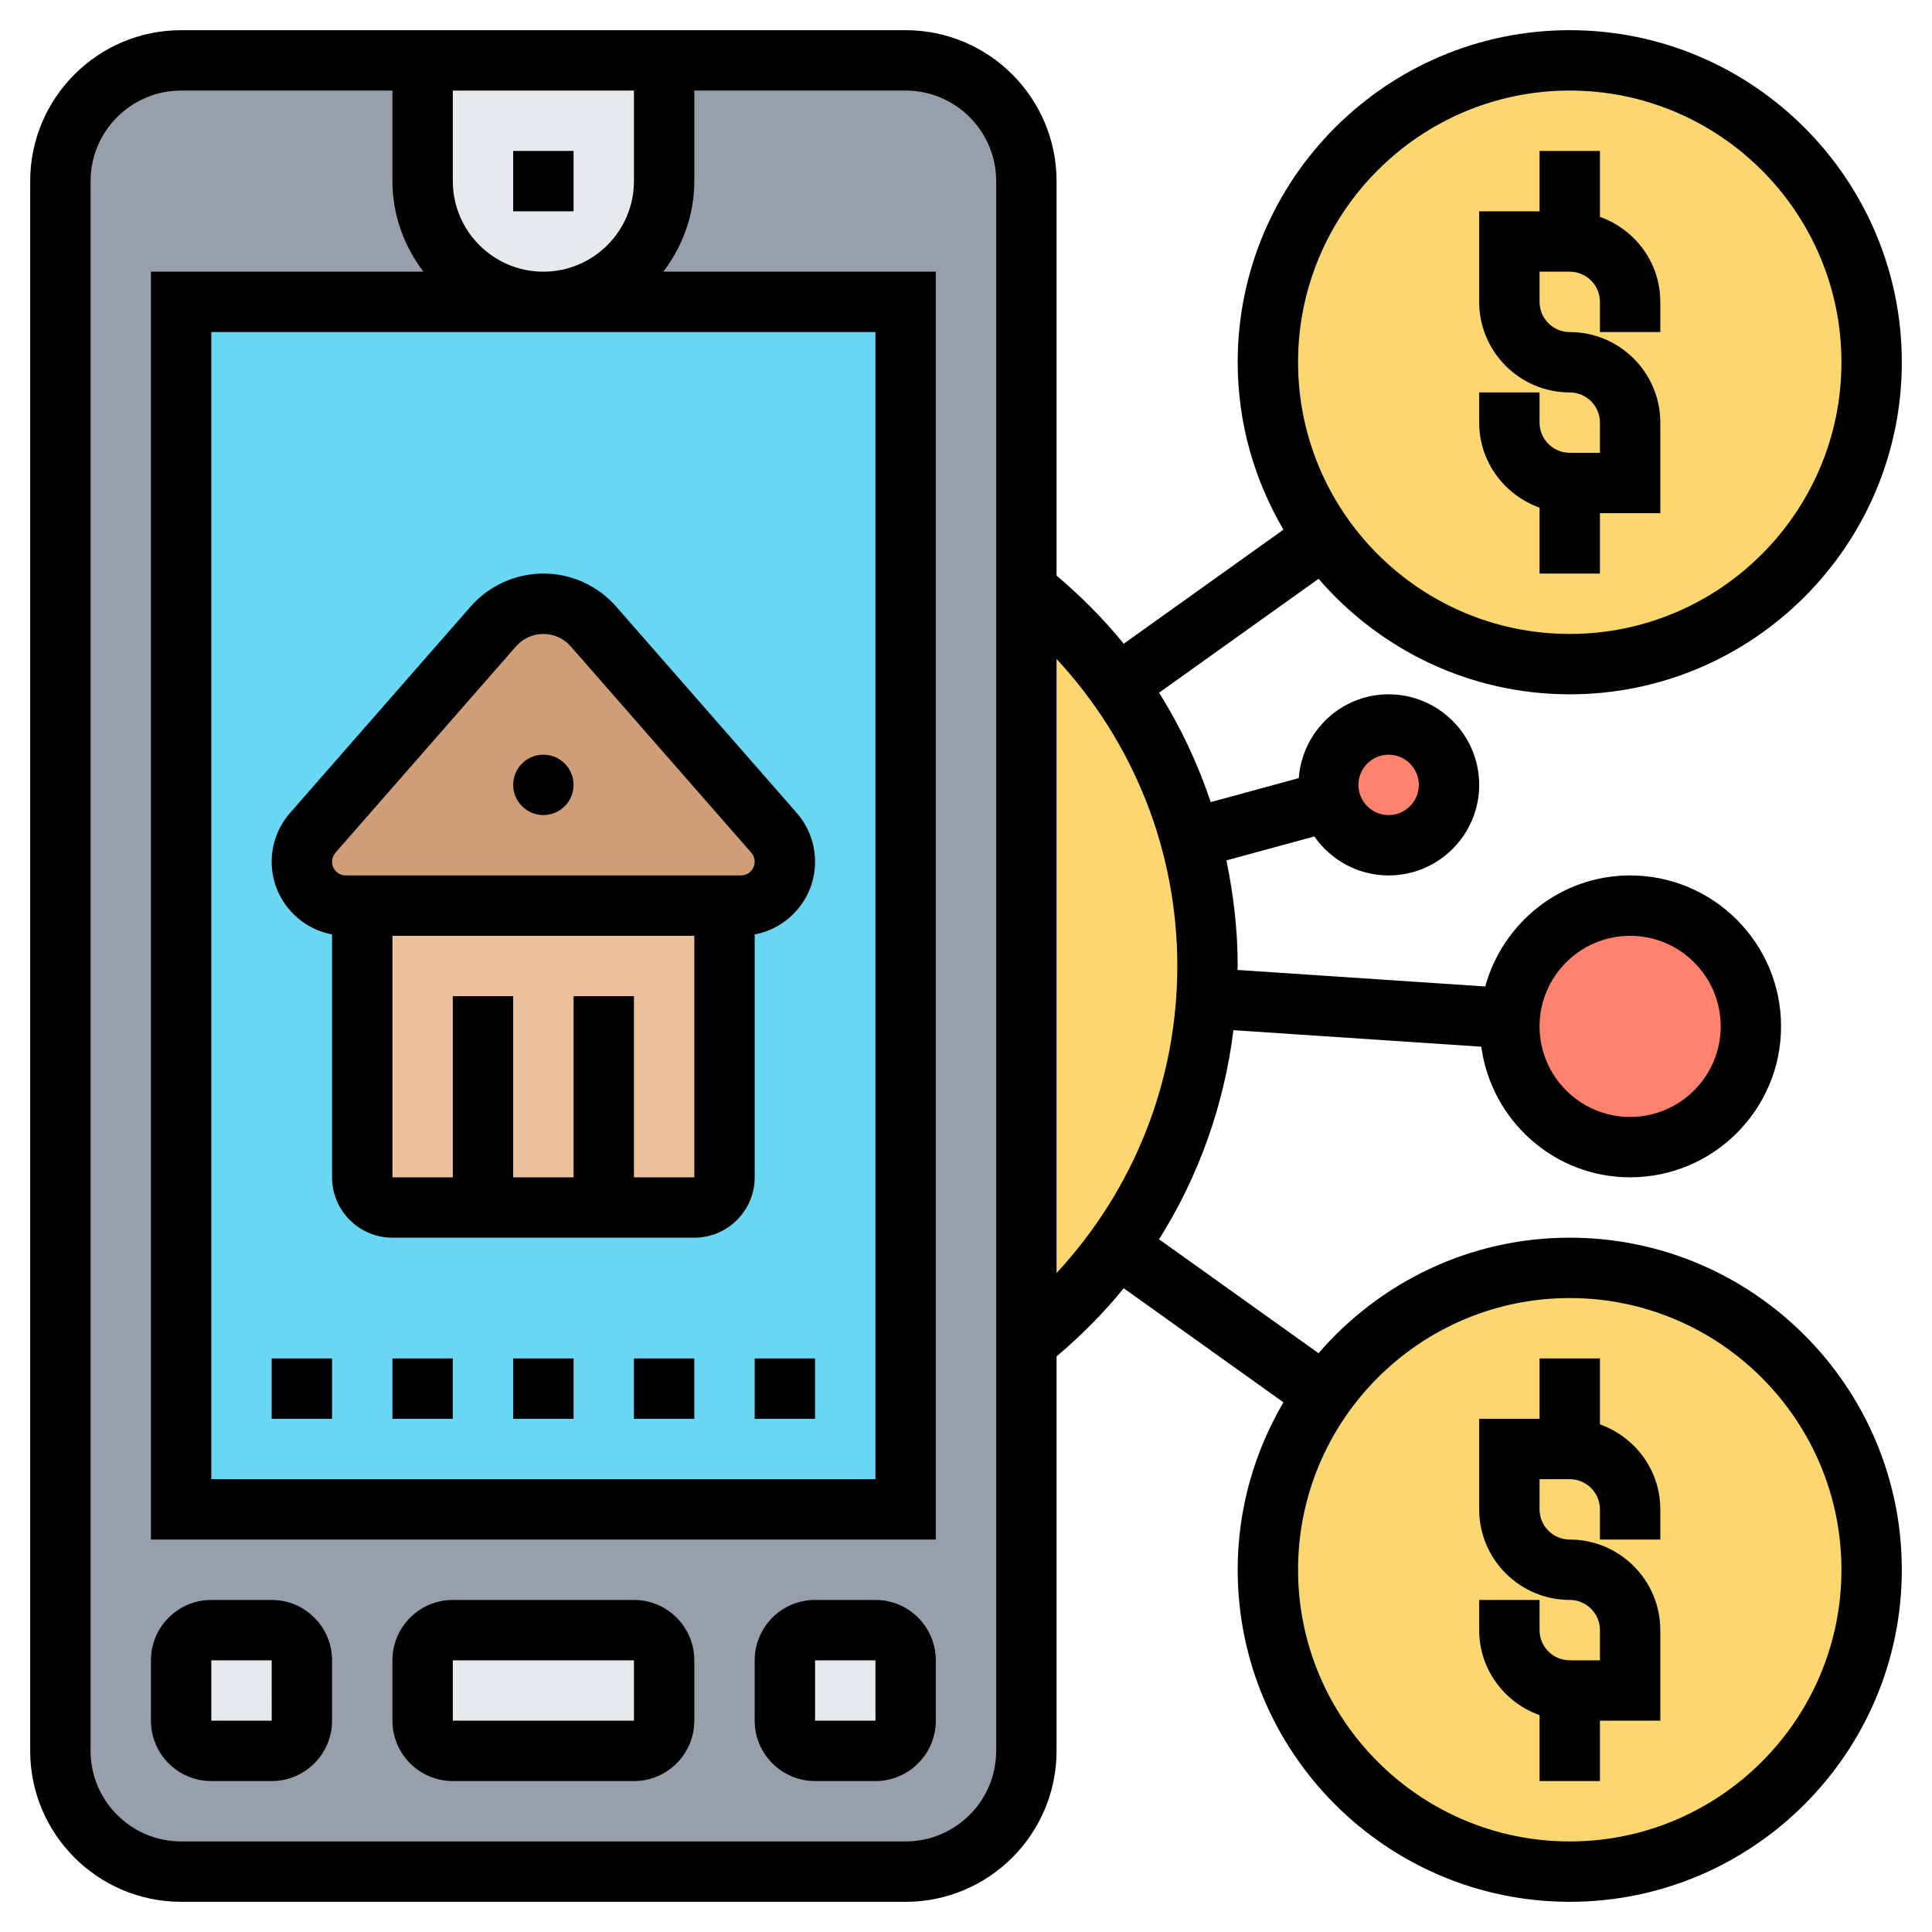 <svg id="_x33_0" enable-background="new 0 0 64 64" height="512" viewBox="0 0 64 64" width="512" xmlns="http://www.w3.org/2000/svg"><g><g><g><circle cx="54" cy="34" fill="#ff826e" r="4"/></g><g><path d="m46 24c1.1 0 2 .9 2 2s-.9 2-2 2c-.92 0-1.69-.62-1.93-1.47-.05-.17-.07-.35-.07-.53 0-1.1.9-2 2-2z" fill="#ff826e"/></g><g><path d="m43.86 46.19c1.82-2.54 4.79-4.19 8.14-4.19 5.52 0 10 4.48 10 10s-4.48 10-10 10-10-4.48-10-10c0-2.17.69-4.17 1.86-5.81z" fill="#fcd770"/></g><g><path d="m52 2c5.52 0 10 4.48 10 10s-4.48 10-10 10c-3.35 0-6.32-1.65-8.14-4.19-1.17-1.64-1.86-3.64-1.86-5.81 0-5.52 4.48-10 10-10z" fill="#fcd770"/></g><g><path d="m40 32c0 3.47-1.1 6.68-2.98 9.3-.86 1.19-1.87 2.27-3.02 3.19v-24.98c1.15.92 2.16 2 3.02 3.19 1.09 1.52 1.92 3.24 2.42 5.09.37 1.34.56 2.76.56 4.21z" fill="#fcd770"/></g><g><path d="m30 2h-24c-2.21 0-4 1.79-4 4v52c0 2.21 1.79 4 4 4h24c2.21 0 4-1.79 4-4v-13.51-24.98-13.51c0-2.21-1.79-4-4-4z" fill="#969faa"/></g><g><path d="m18 10c-2.21 0-4-1.79-4-4v-4h8v4c0 2.21-1.79 4-4 4z" fill="#e6e9ed"/></g><g><path d="m6 50v-40h12 12v40z" fill="#69d6f4"/></g><g><path d="m12 30h12v9c0 .55-.45 1-1 1h-3-4-3c-.55 0-1-.45-1-1z" fill="#ecc19c"/></g><g><path d="m24 30h-12-.55c-.8 0-1.45-.65-1.45-1.45 0-.36.13-.7.36-.96l5.98-6.84c.42-.48 1.02-.75 1.66-.75s1.24.27 1.66.75l5.98 6.84c.23.26.36.6.36.96 0 .8-.65 1.45-1.45 1.45z" fill="#cf9e76"/></g><g><path d="m30 55v2c0 .55-.45 1-1 1h-2c-.55 0-1-.45-1-1v-2c0-.55.45-1 1-1h2c.55 0 1 .45 1 1z" fill="#e6e9ed"/></g><g><path d="m22 55v2c0 .55-.45 1-1 1h-6c-.55 0-1-.45-1-1v-2c0-.55.45-1 1-1h6c.55 0 1 .45 1 1z" fill="#e6e9ed"/></g><g><path d="m10 55v2c0 .55-.45 1-1 1h-2c-.55 0-1-.45-1-1v-2c0-.55.45-1 1-1h2c.55 0 1 .45 1 1z" fill="#e6e9ed"/></g></g><g><path d="m21 53h-6c-1.103 0-2 .897-2 2v2c0 1.103.897 2 2 2h6c1.103 0 2-.897 2-2v-2c0-1.103-.897-2-2-2zm-6 4v-2h6l.001 2z"/><path d="m9 53h-2c-1.103 0-2 .897-2 2v2c0 1.103.897 2 2 2h2c1.103 0 2-.897 2-2v-2c0-1.103-.897-2-2-2zm-2 4v-2h2l.001 2z"/><path d="m29 53h-2c-1.103 0-2 .897-2 2v2c0 1.103.897 2 2 2h2c1.103 0 2-.897 2-2v-2c0-1.103-.897-2-2-2zm-2 4v-2h2l.001 2z"/><path d="m9 45h2v2h-2z"/><path d="m13 45h2v2h-2z"/><path d="m17 45h2v2h-2z"/><path d="m21 45h2v2h-2z"/><path d="m25 45h2v2h-2z"/><path d="m17 5h2v2h-2z"/><path d="m11 30.954v8.046c0 1.103.897 2 2 2h10c1.103 0 2-.897 2-2v-8.046c1.137-.214 2-1.21 2-2.408 0-.594-.215-1.167-.606-1.616l-5.982-6.836c-.609-.695-1.488-1.094-2.412-1.094s-1.803.399-2.411 1.094l-5.982 6.837c-.392.448-.607 1.022-.607 1.615 0 1.198.863 2.194 2 2.408zm10 8.046v-6h-2v6h-2v-6h-2v6h-2v-8h10v8zm-9.888-10.752 5.982-6.837c.229-.261.558-.411.906-.411s.677.15.905.411l5.982 6.835c.073.084.113.19.113.3 0 .25-.204.454-.454.454h-13.092c-.25 0-.454-.204-.454-.454 0-.11.04-.216.112-.298z"/><circle cx="18" cy="26" r="1"/><path d="m51 16.816v2.184h2v-2h2v-3c0-1.654-1.346-3-3-3-.552 0-1-.449-1-1v-1h1c.552 0 1 .449 1 1v1h2v-1c0-1.302-.839-2.402-2-2.816v-2.184h-2v2h-2v3c0 1.654 1.346 3 3 3 .552 0 1 .449 1 1v1h-1c-.552 0-1-.449-1-1v-1h-2v1c0 1.302.839 2.402 2 2.816z"/><path d="m53 47.184v-2.184h-2v2h-2v3c0 1.654 1.346 3 3 3 .552 0 1 .449 1 1v1h-1c-.552 0-1-.449-1-1v-1h-2v1c0 1.302.839 2.402 2 2.816v2.184h2v-2h2v-3c0-1.654-1.346-3-3-3-.552 0-1-.449-1-1v-1h1c.552 0 1 .449 1 1v1h2v-1c0-1.302-.839-2.402-2-2.816z"/><path d="m52 41c-3.324 0-6.303 1.488-8.321 3.827l-5.284-3.774c1.315-2.086 2.155-4.444 2.464-6.927l8.21.547c.332 2.437 2.405 4.327 4.931 4.327 2.757 0 5-2.243 5-5s-2.243-5-5-5c-2.296 0-4.216 1.565-4.8 3.678l-8.207-.547c0-.044.007-.087.007-.131 0-1.191-.137-2.359-.374-3.498l2.913-.794c.542.779 1.442 1.292 2.461 1.292 1.654 0 3-1.346 3-3s-1.346-3-3-3c-1.577 0-2.86 1.228-2.977 2.776l-2.916.795c-.427-1.272-.997-2.489-1.712-3.623l5.284-3.774c2.018 2.338 4.997 3.826 8.321 3.826 6.065 0 11-4.935 11-11s-4.935-11-11-11-11 4.935-11 11c0 2.024.559 3.915 1.516 5.546l-5.291 3.779c-.66-.815-1.41-1.566-2.225-2.259v-13.066c0-2.757-2.243-5-5-5h-24c-2.757 0-5 2.243-5 5v52c0 2.757 2.243 5 5 5h24c2.757 0 5-2.243 5-5v-13.066c.815-.693 1.565-1.444 2.225-2.259l5.291 3.779c-.957 1.631-1.516 3.522-1.516 5.546 0 6.065 4.935 11 11 11s11-4.935 11-11-4.935-11-11-11zm2-10c1.654 0 3 1.346 3 3s-1.346 3-3 3-3-1.346-3-3 1.346-3 3-3zm-8-6c.552 0 1 .449 1 1s-.448 1-1 1-1-.449-1-1 .448-1 1-1zm6-22c4.963 0 9 4.038 9 9s-4.037 9-9 9-9-4.038-9-9 4.037-9 9-9zm-23 8v38h-22v-38zm-11-2c-1.654 0-3-1.346-3-3v-3h6v3c0 1.654-1.346 3-3 3zm15 49c0 1.654-1.346 3-3 3h-24c-1.654 0-3-1.346-3-3v-52c0-1.654 1.346-3 3-3h7v3c0 1.13.391 2.162 1.026 3h-9.026v42h26v-42h-9.026c.635-.838 1.026-1.87 1.026-3v-3h7c1.654 0 3 1.346 3 3zm2-15.829v-20.342c2.553 2.755 4 6.349 4 10.171s-1.447 7.416-4 10.171zm17 18.829c-4.963 0-9-4.038-9-9s4.037-9 9-9 9 4.038 9 9-4.037 9-9 9z"/></g></g></svg>